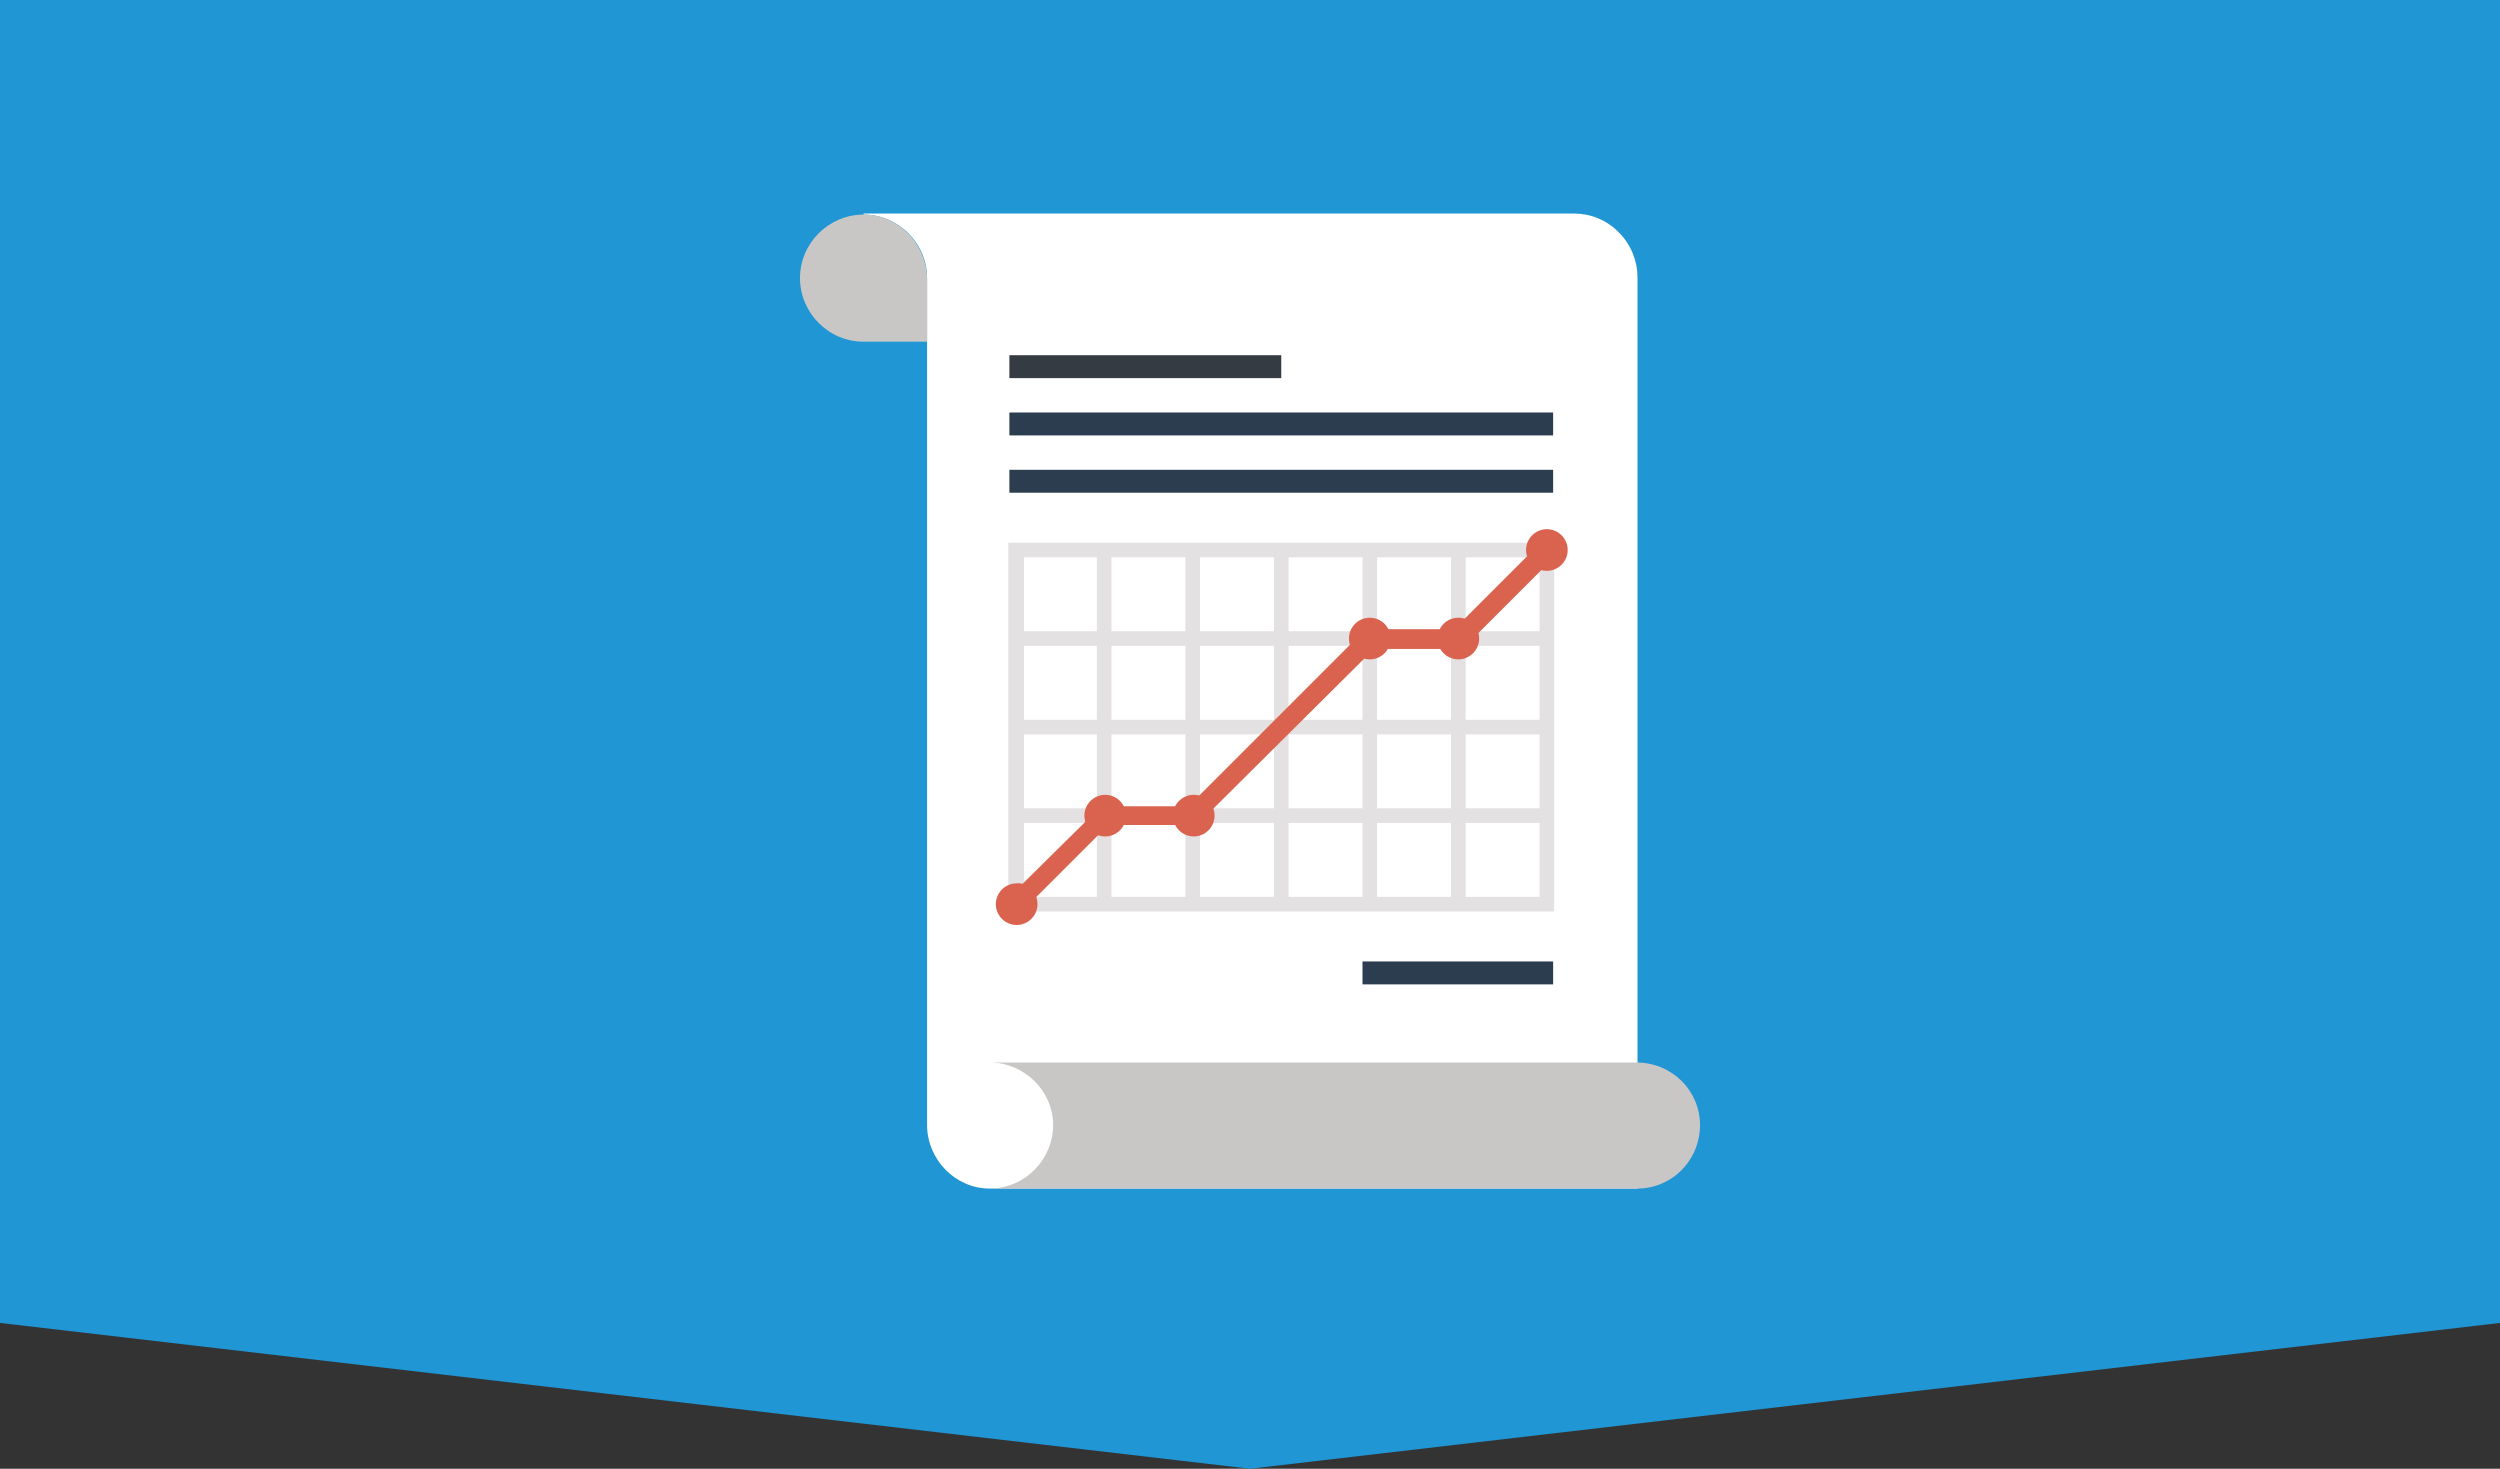 <?xml version="1.0" encoding="utf-8"?>
<!-- Generator: Adobe Illustrator 21.1.0, SVG Export Plug-In . SVG Version: 6.00 Build 0)  -->
<svg version="1.1" id="レイヤー_1" xmlns="http://www.w3.org/2000/svg" xmlns:xlink="http://www.w3.org/1999/xlink" x="0px"
	 y="0px" viewBox="0 0 240 141" style="enable-background:new 0 0 240 141;" xml:space="preserve">
<rect x="0" y="0" width="240" height="141" fill="#333333" stroke="none"/>
<style type="text/css">
	.st0{fill:#2096D5;}
	.st1{fill:#FFFFFF;}
	.st2{fill:#C9C7C6;}
	.st3{fill:#2B3D4F;}
	.st4{fill:#343B43;}
	.st5{fill:#E3E1E1;}
	.st6{fill:#DA6350;}
</style>
<g id="レイヤー_1_1_">
</g>
<g id="レイヤー_2">
	<polygon class="st0" points="0,0 120,0 240,0 240,67.5 240,127 120,141 0,127 0,67.5 	"/>
	<g>
		<g>
			<g>
				<g>
					<path class="st1" d="M82.9,20.6c3.3,0,6.1,2.7,6.1,6.1V108c0,3.3,2.7,6.1,6,6.1h62.2V26.6c0-1.5-0.6-3.1-1.8-4.3
						s-2.7-1.8-4.3-1.8H82.9V20.6z"/>
					<path class="st2" d="M163.2,108c0-3.3-2.7-6-6.1-6H95c3.3,0,6.1,2.7,6.1,6s-2.7,6.1-6.1,6.1h62.2
						C160.5,114.1,163.2,111.4,163.2,108z"/>
					<path class="st2" d="M82.9,20.6c-3.3,0-6.1,2.7-6.1,6.1c0,3.3,2.7,6.1,6.1,6.1H89v-6.1C88.9,23.3,86.2,20.6,82.9,20.6z"/>
				</g>
				<g>
					<rect x="130.8" y="92.3" class="st3" width="18.3" height="2.2"/>
					<g>
						<rect x="96.9" y="45.1" class="st3" width="52.2" height="2.2"/>
						<rect x="96.9" y="39.6" class="st3" width="52.2" height="2.2"/>
						<rect x="96.9" y="34.1" class="st4" width="26.1" height="2.2"/>
					</g>
					<g>
						<g>
							<path class="st5" d="M149.2,87.5H96.8V52.1h52.4L149.2,87.5L149.2,87.5z M98.3,86.1h49.5V53.5H98.3V86.1z"/>
							<rect x="97.6" y="77.6" class="st5" width="50.9" height="1.4"/>
							<rect x="97.6" y="69.1" class="st5" width="50.9" height="1.4"/>
							<rect x="97.6" y="60.6" class="st5" width="50.9" height="1.4"/>
							<rect x="139.3" y="52.8" class="st5" width="1.4" height="34"/>
							<rect x="130.8" y="52.8" class="st5" width="1.4" height="34"/>
							<rect x="122.3" y="52.8" class="st5" width="1.4" height="34"/>
							<rect x="113.8" y="52.8" class="st5" width="1.4" height="34"/>
							<rect x="105.3" y="52.8" class="st5" width="1.4" height="34"/>
						</g>
						<g>
							<g>
								<polygon class="st6" points="98.2,87.4 96.9,86.1 105.7,77.4 114.1,77.4 131.1,60.4 139.6,60.4 147.8,52.2 149.2,53.5 
									140.4,62.3 131.9,62.3 114.9,79.2 106.4,79.2 								"/>
								<path class="st6" d="M99.6,86.8c0,1.1-0.9,2-2,2s-2-0.9-2-2s0.9-2,2-2C98.7,84.7,99.6,85.7,99.6,86.8z"/>
								<path class="st6" d="M108.1,78.3c0,1.1-0.9,2-2,2s-2-0.9-2-2s0.9-2,2-2S108.1,77.2,108.1,78.3z"/>
								<path class="st6" d="M116.6,78.3c0,1.1-0.9,2-2,2s-2-0.9-2-2s0.9-2,2-2S116.6,77.2,116.6,78.3z"/>
								<circle class="st6" cx="131.5" cy="61.3" r="2"/>
								<path class="st6" d="M142,61.3c0,1.1-0.9,2-2,2s-2-0.9-2-2s0.9-2,2-2S142,60.2,142,61.3z"/>
								<path class="st6" d="M150.5,52.8c0,1.1-0.9,2-2,2s-2-0.9-2-2s0.9-2,2-2S150.5,51.7,150.5,52.8z"/>
							</g>
						</g>
					</g>
				</g>
			</g>
		</g>
	</g>
</g>
</svg>
